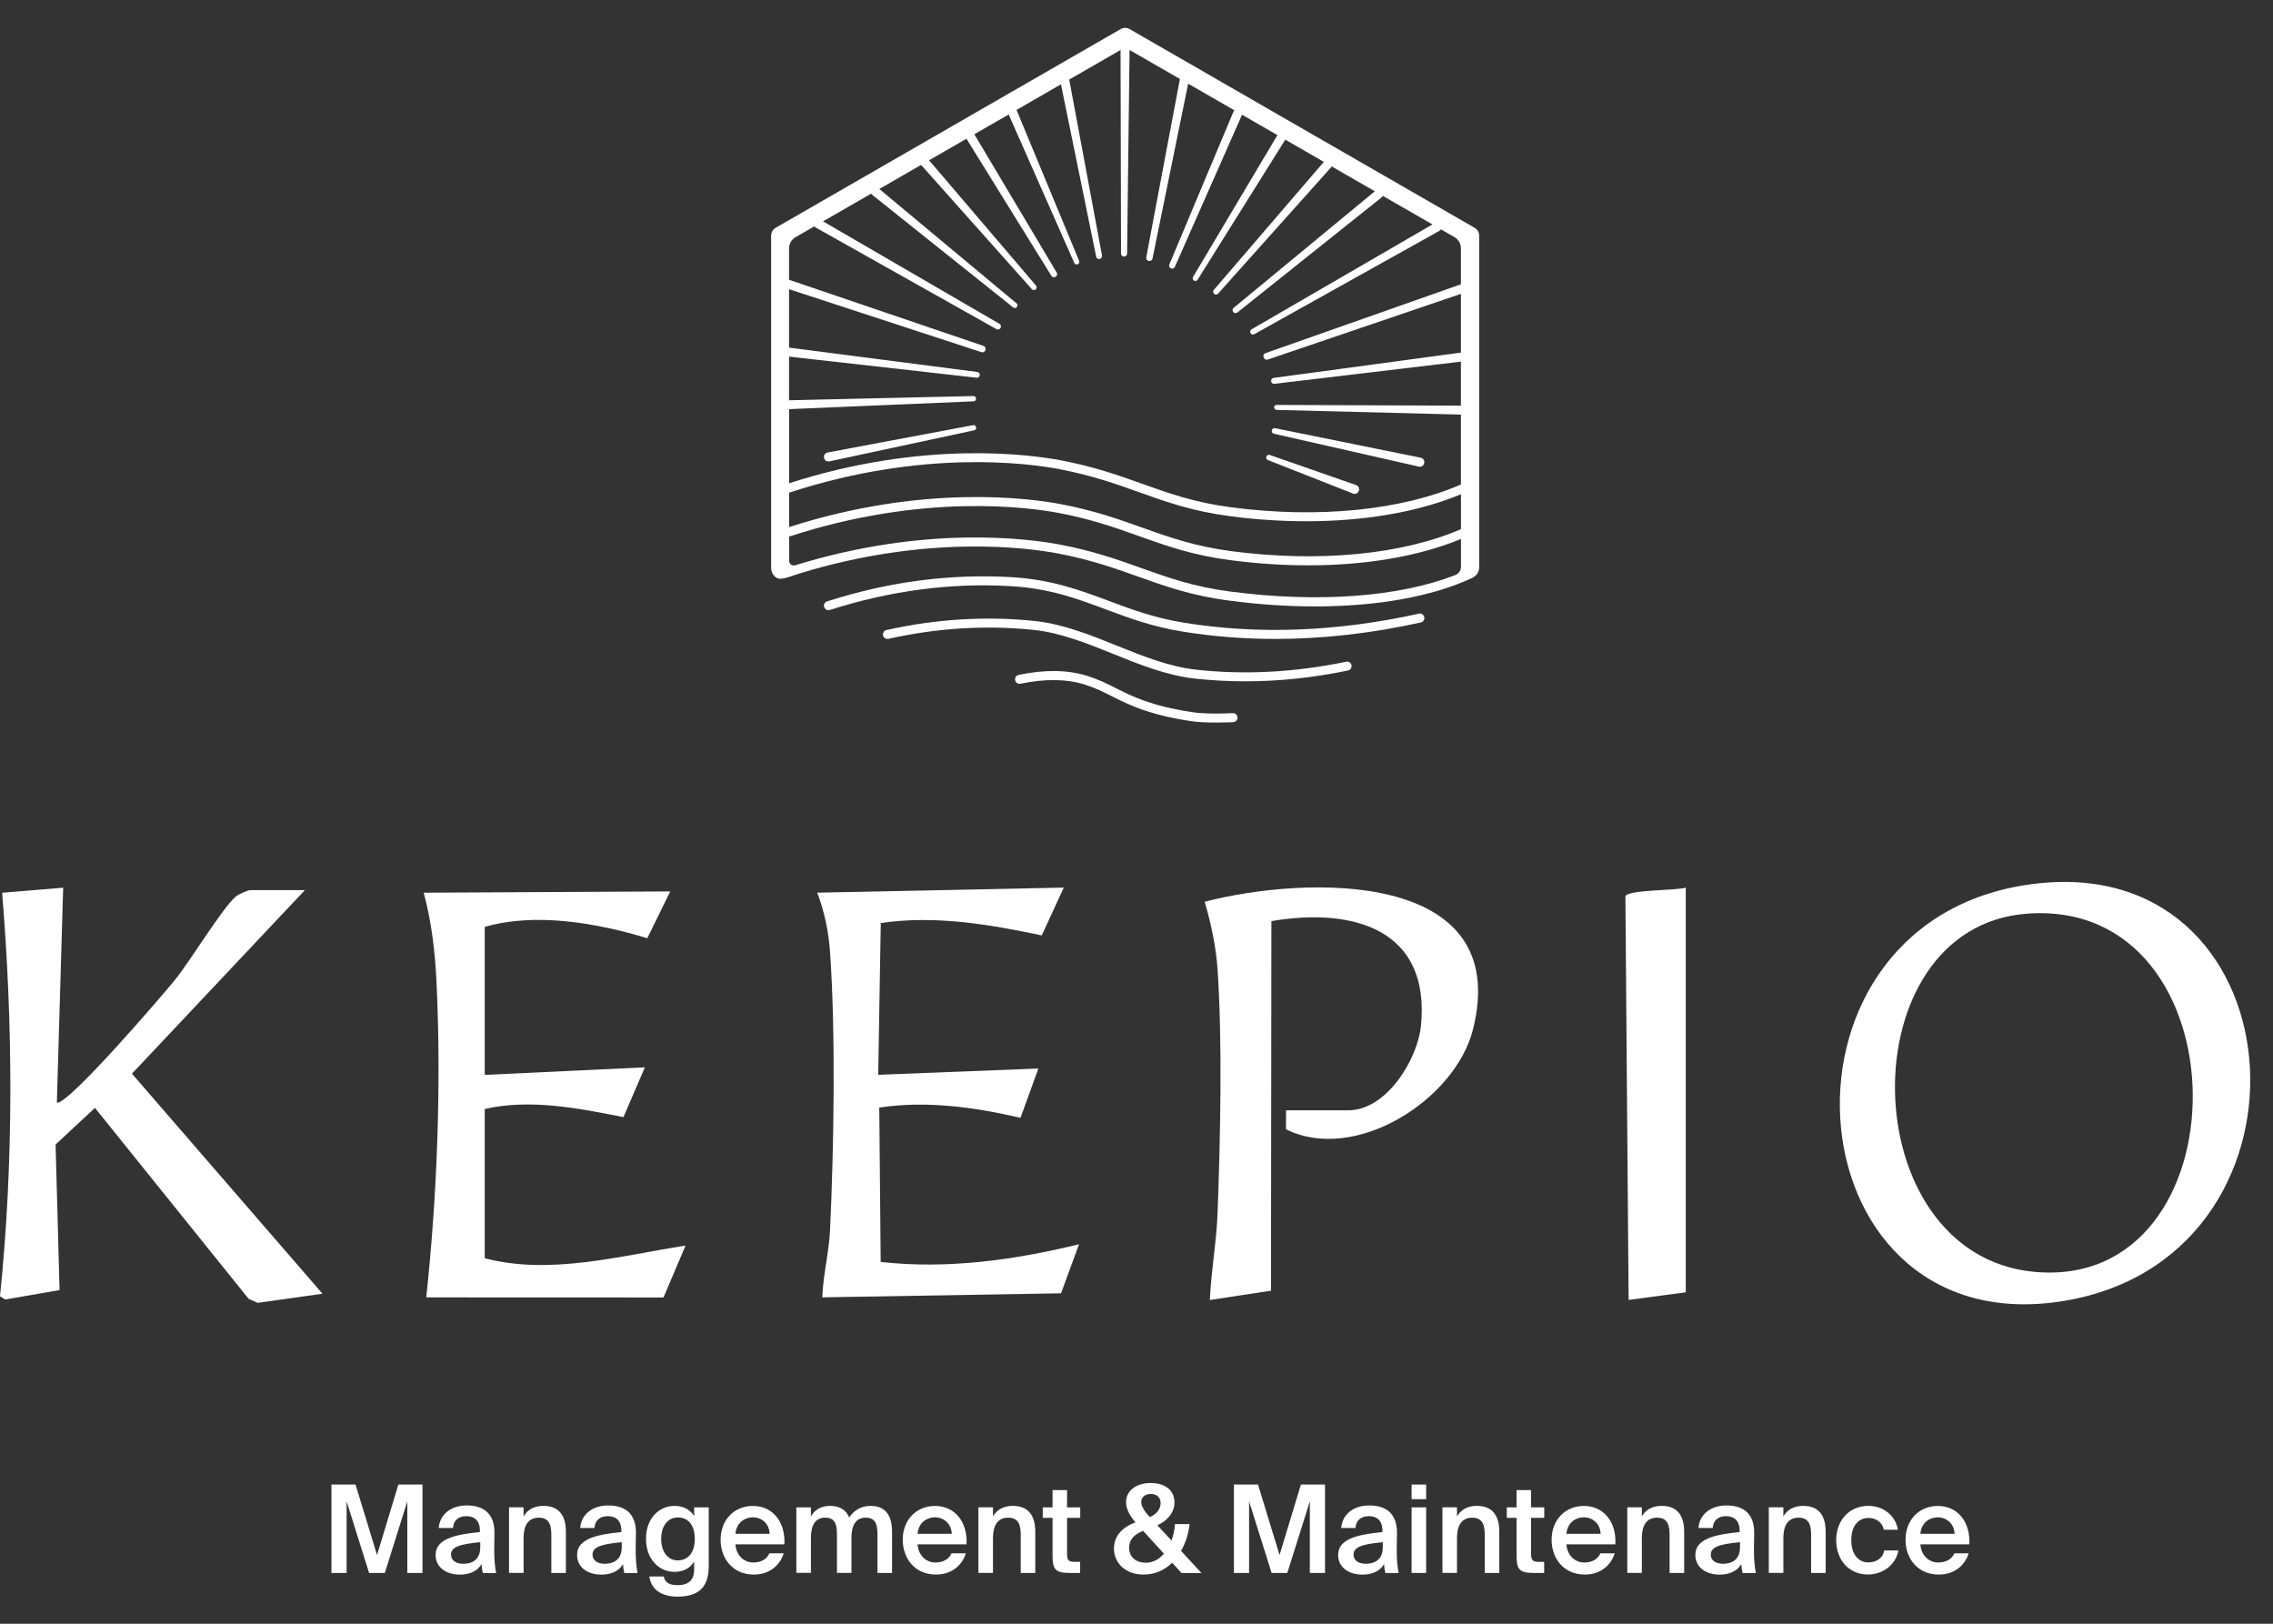 <?xml version="1.0" encoding="UTF-8"?> <svg xmlns="http://www.w3.org/2000/svg" width="77" height="55" viewBox="0 0 77 55" fill="none"><rect x="0" y="0" width="77" height="55" fill="#333333" stroke="none"/><path d="M32.964 14.401C32.964 14.401 28.034 15.328 28.032 15.328C27.834 15.376 27.899 15.665 28.096 15.628L32.998 14.576C33.114 14.551 33.076 14.382 32.964 14.401Z" fill="white"></path><path d="M43.154 14.692L48.068 15.806C48.267 15.841 48.324 15.55 48.13 15.505L43.196 14.504C43.072 14.482 43.035 14.662 43.156 14.692" fill="white"></path><path d="M48.064 20.787C45.301 21.398 42.621 21.501 40.1 21.091C39.103 20.93 38.317 20.636 37.556 20.352C36.606 19.997 35.625 19.629 34.268 19.55C32.198 19.428 30.095 19.703 28.018 20.371C27.937 20.396 27.892 20.482 27.92 20.563C27.946 20.644 28.032 20.687 28.113 20.661C30.155 20.006 32.219 19.734 34.251 19.855C35.559 19.932 36.477 20.274 37.45 20.637C38.224 20.926 39.024 21.226 40.052 21.392C41.078 21.559 42.13 21.642 43.203 21.642C44.805 21.642 46.453 21.456 48.131 21.084C48.214 21.066 48.266 20.985 48.248 20.902C48.23 20.82 48.148 20.768 48.066 20.785" fill="white"></path><path d="M45.602 22.415C43.87 22.774 42.16 22.865 40.516 22.683C39.597 22.581 38.697 22.218 37.826 21.867C36.931 21.506 36.005 21.133 35.042 21.033C33.394 20.863 31.707 20.966 30.029 21.341C29.947 21.36 29.895 21.441 29.914 21.523C29.933 21.606 30.014 21.657 30.096 21.639C31.742 21.27 33.395 21.169 35.011 21.336C35.931 21.43 36.836 21.797 37.71 22.149C38.6 22.509 39.521 22.879 40.481 22.986C41.042 23.047 41.609 23.078 42.184 23.078C43.325 23.078 44.489 22.956 45.664 22.712C45.746 22.695 45.8 22.614 45.783 22.531C45.765 22.449 45.684 22.395 45.602 22.413" fill="white"></path><path d="M41.759 24.155C41.614 24.164 40.869 24.197 40.371 24.121C38.988 23.907 38.357 23.589 37.8 23.309C37.5 23.157 37.215 23.015 36.846 22.898C36.175 22.686 35.41 22.674 34.508 22.86C34.425 22.877 34.371 22.958 34.389 23.041C34.406 23.123 34.487 23.176 34.57 23.159C35.42 22.985 36.136 22.996 36.755 23.19C37.099 23.299 37.372 23.436 37.662 23.582C38.239 23.873 38.893 24.203 40.326 24.424C40.593 24.465 40.923 24.475 41.202 24.475C41.481 24.475 41.702 24.465 41.776 24.462C41.861 24.456 41.926 24.384 41.921 24.3C41.916 24.215 41.844 24.15 41.759 24.155Z" fill="white"></path><path d="M42.951 15.583L45.838 16.72C46.031 16.782 46.127 16.502 45.94 16.431L43.016 15.411C42.903 15.373 42.842 15.54 42.953 15.585" fill="white"></path><path d="M50.108 7.981C50.108 7.871 50.049 7.771 49.954 7.716L38.269 0.986C38.174 0.931 38.057 0.931 37.962 0.986L26.276 7.716C26.182 7.771 26.123 7.871 26.123 7.981V19.233C26.123 19.393 26.216 19.553 26.371 19.598C26.518 19.639 26.875 19.488 27.068 19.43C31.44 18.084 34.866 18.561 35.844 18.748C36.962 18.962 37.776 19.252 38.562 19.533C39.49 19.865 40.367 20.178 41.657 20.346C42.654 20.477 43.627 20.541 44.551 20.541C46.65 20.541 48.507 20.212 49.866 19.578C49.877 19.572 49.892 19.566 49.909 19.555C50.032 19.488 50.109 19.359 50.109 19.218V7.981H50.108ZM26.735 16.687C31.281 15.199 34.871 15.698 35.875 15.889C36.993 16.102 37.807 16.393 38.593 16.674C39.521 17.006 40.399 17.319 41.688 17.487C42.559 17.601 43.42 17.656 44.253 17.656C46.226 17.656 48.047 17.343 49.492 16.741V17.924C47.502 18.784 44.691 19.058 41.728 18.671C40.471 18.507 39.609 18.198 38.697 17.873C37.9 17.587 37.074 17.293 35.932 17.076C34.916 16.883 31.303 16.381 26.733 17.854V16.686L26.735 16.687ZM27.587 7.666C27.599 7.683 27.615 7.697 27.635 7.707L33.754 11.148C33.877 11.213 33.97 11.036 33.858 10.969C33.858 10.969 28.653 7.945 27.882 7.497L29.508 6.561C29.515 6.57 29.524 6.579 29.532 6.587L34.323 10.413C34.418 10.486 34.523 10.348 34.437 10.276C34.437 10.276 30.346 6.866 29.788 6.401L31.203 5.586C31.203 5.586 31.207 5.591 31.209 5.593L34.956 9.796C35.039 9.885 35.172 9.765 35.096 9.673C35.096 9.673 31.843 5.863 31.473 5.429L32.74 4.7C32.764 4.74 35.615 9.341 35.615 9.341C35.691 9.46 35.865 9.348 35.796 9.231C35.796 9.231 33.237 4.934 33.006 4.547L34.17 3.878L36.391 8.904C36.441 9.013 36.599 8.941 36.556 8.834L34.439 3.731C34.439 3.728 34.435 3.726 34.434 3.725L35.941 2.856L37.134 8.693C37.165 8.824 37.353 8.781 37.332 8.655L36.227 2.727C36.224 2.716 36.22 2.706 36.217 2.697L37.96 1.693L37.976 8.591C37.979 8.727 38.177 8.722 38.181 8.591C38.181 8.591 38.252 2.802 38.265 1.693L39.971 2.675L38.831 8.714C38.809 8.856 39.014 8.891 39.043 8.755C39.043 8.755 40.066 3.745 40.25 2.835L41.814 3.735C41.802 3.747 41.794 3.762 41.787 3.778L39.612 8.958C39.564 9.083 39.745 9.157 39.8 9.039L42.07 3.897C42.07 3.893 42.071 3.888 42.073 3.885L43.277 4.578C43.277 4.578 43.266 4.59 43.261 4.598L40.416 9.379C40.355 9.484 40.509 9.572 40.571 9.474L43.525 4.755C43.53 4.746 43.534 4.738 43.537 4.729L44.846 5.483L41.119 9.821C41.04 9.918 41.181 10.035 41.263 9.947L45.079 5.682C45.093 5.667 45.1 5.65 45.106 5.634L46.574 6.479L41.79 10.429C41.688 10.515 41.816 10.663 41.918 10.584L46.8 6.689C46.821 6.671 46.834 6.653 46.843 6.634L48.526 7.602L42.397 11.156C42.29 11.222 42.385 11.375 42.49 11.32L48.757 7.822C48.783 7.807 48.8 7.788 48.814 7.769L49.27 8.031C49.406 8.11 49.49 8.254 49.49 8.411V9.63L42.875 11.96C42.73 12.015 42.809 12.223 42.951 12.178C42.951 12.178 48.259 10.372 49.49 9.954V11.943L43.146 12.801C43.013 12.823 43.044 13.013 43.172 13.001C43.172 13.001 48.343 12.385 49.49 12.249V13.74C48.395 13.737 43.246 13.716 43.246 13.716C43.134 13.72 43.137 13.88 43.244 13.885C43.244 13.885 48.399 14.016 49.49 14.043V16.412C47.474 17.286 44.662 17.568 41.726 17.186C40.469 17.023 39.607 16.715 38.695 16.388C37.898 16.102 37.072 15.808 35.93 15.591C34.915 15.399 31.302 14.896 26.732 16.369V13.859L32.98 13.594C33.099 13.585 33.088 13.414 32.973 13.415C32.973 13.415 27.97 13.53 26.73 13.558V12.079L33.083 12.794C33.214 12.805 33.23 12.619 33.107 12.6C33.107 12.6 27.939 11.931 26.73 11.774V9.796L33.244 11.927C33.387 11.97 33.45 11.764 33.314 11.716C33.314 11.716 27.898 9.873 26.73 9.476V8.414C26.73 8.258 26.815 8.111 26.951 8.034L27.582 7.669L27.587 7.666ZM41.695 20.04C40.438 19.877 39.576 19.569 38.664 19.242C37.865 18.956 37.041 18.662 35.899 18.445C34.901 18.256 31.397 17.768 26.939 19.147C26.837 19.178 26.735 19.104 26.735 18.998V18.175C31.281 16.687 34.871 17.186 35.875 17.377C36.993 17.59 37.807 17.881 38.593 18.162C39.521 18.494 40.399 18.807 41.688 18.975C42.582 19.092 43.463 19.149 44.315 19.149C46.277 19.149 48.074 18.843 49.492 18.256V19.194C49.492 19.321 49.414 19.435 49.295 19.481C47.393 20.221 44.66 20.426 41.694 20.039" fill="white"></path><path d="M10.323 30.152H8.471C8.391 30.152 8.076 30.295 7.993 30.364C7.533 30.751 6.439 32.563 5.927 33.192C5.484 33.736 2.311 37.428 1.926 37.352L2.14 30.068L0.072 30.24C0.447 34.778 0.464 39.382 0 43.91L0.179 44.017L2.018 43.698L1.883 38.768L3.216 37.526L8.424 43.996L8.728 44.13L10.925 43.822L4.47 36.368L10.323 30.156V30.152Z" fill="white"></path><path d="M40.811 30.545C41.026 31.286 41.196 32.077 41.247 32.848C41.413 35.319 41.34 38.577 41.247 41.08C41.211 42.059 41.028 43.053 40.985 44.034L43.056 43.719L43.07 31.2C45.824 30.732 48.459 31.463 48.137 34.742C48.025 35.879 46.974 37.608 45.678 37.608H43.567L43.563 38.252C45.914 39.416 49.302 37.252 49.899 34.868C51.263 29.421 44.194 29.66 40.807 30.546" fill="white"></path><path d="M29.834 42.749L29.786 37.516C31.39 37.276 33.011 37.502 34.57 37.863L35.177 36.193L29.75 36.406L29.837 31.265C31.672 30.995 33.502 31.308 35.29 31.684L36.037 30.065L27.684 30.237C27.93 30.877 28.07 31.561 28.118 32.244C28.313 35.004 28.249 38.887 28.118 41.677C28.082 42.429 27.882 43.191 27.856 43.944L35.944 43.807L36.554 42.145C34.37 42.68 32.093 42.997 29.837 42.745" fill="white"></path><path d="M16.421 42.62V37.565C17.939 37.212 19.598 37.536 21.12 37.84L21.846 36.153L16.421 36.409V31.396C18.147 30.897 20.23 31.265 21.927 31.78L22.705 30.195L14.353 30.238C14.621 31.227 14.74 32.249 14.788 33.275C14.953 36.75 14.809 40.495 14.44 43.946L22.476 43.949L23.224 42.191C21.029 42.533 18.616 43.203 16.419 42.618" fill="white"></path><path d="M55.062 30.362L55.171 44.031L57.107 43.774V30.067C56.8 30.168 55.126 30.132 55.062 30.362Z" fill="white"></path><path d="M69.088 29.918C59.473 30.908 60.494 45.42 69.729 44.094C78.903 42.776 78.072 28.994 69.088 29.918ZM68.903 43.079C62.743 42.494 62.59 31.41 68.658 30.949C76.115 30.383 76.115 43.764 68.903 43.079Z" fill="white"></path><path d="M11.742 50.855V53.279H11.228V50.285H12.044L12.772 52.672L13.496 50.285H14.312V53.279H13.798V50.855L13.037 53.279H12.503L11.742 50.855Z" fill="white"></path><path d="M16.257 51.892V51.851C16.257 51.471 16.038 51.356 15.793 51.356C15.548 51.356 15.359 51.488 15.347 51.756H14.862C14.895 51.302 15.273 50.993 15.81 50.993C16.349 50.993 16.762 51.237 16.75 51.946C16.75 52.057 16.742 52.317 16.742 52.52C16.742 52.801 16.766 53.095 16.807 53.281H16.355C16.338 53.186 16.323 53.133 16.314 52.98C16.173 53.219 15.909 53.336 15.581 53.336C15.097 53.336 14.757 53.076 14.757 52.67C14.757 52.116 15.44 51.977 16.255 51.894M15.279 52.658C15.279 52.852 15.441 52.968 15.69 52.968C16.054 52.968 16.269 52.782 16.269 52.407V52.238C15.566 52.303 15.279 52.403 15.279 52.66" fill="white"></path><path d="M18.413 51.008C18.951 51.008 19.17 51.356 19.17 51.884V53.279H18.677V52.003C18.677 51.702 18.632 51.407 18.254 51.407C17.877 51.407 17.737 51.696 17.737 52.097V53.277H17.244V51.056H17.737V51.366C17.865 51.136 18.101 51.007 18.411 51.007" fill="white"></path><path d="M21.049 51.892V51.851C21.049 51.471 20.831 51.356 20.586 51.356C20.341 51.356 20.151 51.488 20.139 51.756H19.654C19.687 51.302 20.065 50.993 20.603 50.993C21.141 50.993 21.555 51.237 21.543 51.946C21.543 52.057 21.534 52.317 21.534 52.52C21.534 52.801 21.558 53.095 21.6 53.281H21.148C21.131 53.186 21.115 53.133 21.106 52.98C20.965 53.219 20.701 53.336 20.373 53.336C19.889 53.336 19.549 53.076 19.549 52.67C19.549 52.116 20.232 51.977 21.048 51.894M20.072 52.658C20.072 52.852 20.234 52.968 20.482 52.968C20.846 52.968 21.062 52.782 21.062 52.407V52.238C20.358 52.303 20.072 52.403 20.072 52.66" fill="white"></path><path d="M24.009 51.058V53.057C24.009 53.42 23.917 53.676 23.739 53.842C23.562 54.007 23.296 54.081 22.948 54.081C22.46 54.081 22.07 53.886 21.996 53.399H22.484C22.529 53.606 22.667 53.692 22.96 53.692C23.179 53.692 23.32 53.63 23.403 53.53C23.486 53.436 23.515 53.3 23.515 53.155V52.895C23.383 53.114 23.151 53.243 22.853 53.243C22.327 53.243 21.884 52.818 21.884 52.123C21.884 51.428 22.327 51.008 22.853 51.008C23.151 51.008 23.383 51.136 23.515 51.356V51.058H24.009ZM22.398 52.123C22.398 52.577 22.634 52.854 22.96 52.854C23.286 52.854 23.536 52.623 23.536 52.123C23.536 51.622 23.284 51.4 22.96 51.4C22.636 51.4 22.398 51.677 22.398 52.123Z" fill="white"></path><path d="M25.516 52.925C25.773 52.925 25.975 52.821 26.063 52.615H26.547C26.444 52.969 26.113 53.334 25.537 53.334C24.821 53.334 24.411 52.789 24.411 52.154C24.411 51.485 24.869 51.01 25.504 51.01C26.187 51.01 26.613 51.564 26.572 52.31H24.913C24.945 52.723 25.235 52.926 25.518 52.926M26.073 51.953C26.061 51.605 25.795 51.395 25.506 51.395C25.275 51.395 24.956 51.531 24.914 51.953H26.073Z" fill="white"></path><path d="M26.977 53.279V51.058H27.47V51.368C27.597 51.137 27.818 51.008 28.116 51.008C28.46 51.008 28.663 51.153 28.767 51.4C28.956 51.12 29.218 51.008 29.491 51.008C30.017 51.008 30.219 51.356 30.219 51.884V53.279H29.725V52.002C29.725 51.701 29.696 51.407 29.332 51.407C28.968 51.407 28.844 51.696 28.844 52.097V53.277H28.353V52.001C28.353 51.7 28.323 51.406 27.959 51.406C27.596 51.406 27.471 51.695 27.471 52.095V53.276H26.978L26.977 53.279Z" fill="white"></path><path d="M31.686 52.925C31.943 52.925 32.145 52.821 32.233 52.615H32.718C32.614 52.969 32.283 53.334 31.707 53.334C30.991 53.334 30.581 52.789 30.581 52.154C30.581 51.485 31.04 51.01 31.674 51.01C32.357 51.01 32.783 51.564 32.742 52.31H31.083C31.116 52.723 31.405 52.926 31.686 52.926M32.242 51.953C32.23 51.605 31.964 51.395 31.674 51.395C31.442 51.395 31.124 51.531 31.083 51.953H32.242Z" fill="white"></path><path d="M34.314 51.008C34.852 51.008 35.071 51.356 35.071 51.884V53.279H34.578V52.003C34.578 51.702 34.533 51.407 34.156 51.407C33.778 51.407 33.638 51.696 33.638 52.097V53.277H33.145V51.056H33.638V51.366C33.766 51.136 34.002 51.007 34.313 51.007" fill="white"></path><path d="M36.147 50.472V51.058H36.594V51.414H36.147V52.624C36.147 52.851 36.201 52.904 36.413 52.904H36.591V53.279H36.227C35.751 53.279 35.656 53.152 35.656 52.698V51.414H35.325V51.058H35.656V50.472H36.149H36.147Z" fill="white"></path><path d="M38.465 51.566C38.274 51.342 38.146 51.12 38.146 50.884C38.146 50.483 38.503 50.232 38.983 50.232C39.364 50.232 39.786 50.403 39.786 50.893C39.786 51.24 39.538 51.512 39.207 51.665L39.686 52.181C39.752 52.008 39.79 51.815 39.802 51.624H40.298C40.266 51.934 40.171 52.252 40.009 52.532L40.7 53.281H40.026L39.707 52.933C39.459 53.178 39.136 53.334 38.738 53.334C38.133 53.334 37.736 52.95 37.736 52.45C37.736 51.996 38.07 51.707 38.465 51.566ZM38.726 51.855C38.419 51.97 38.25 52.159 38.25 52.421C38.25 52.734 38.465 52.933 38.826 52.933C39.062 52.933 39.269 52.813 39.429 52.627L38.726 51.855ZM38.953 51.388C39.205 51.276 39.317 51.096 39.317 50.91C39.317 50.707 39.169 50.604 38.986 50.604C38.803 50.604 38.66 50.704 38.66 50.872C38.66 51.041 38.802 51.227 38.95 51.385L38.953 51.388Z" fill="white"></path><path d="M42.314 50.855V53.279H41.8V50.285H42.616L43.346 52.672L44.07 50.285H44.886V53.279H44.372V50.855L43.609 53.279H43.077L42.314 50.855Z" fill="white"></path><path d="M46.831 51.892V51.851C46.831 51.471 46.612 51.356 46.367 51.356C46.122 51.356 45.932 51.488 45.92 51.756H45.435C45.468 51.302 45.846 50.993 46.384 50.993C46.922 50.993 47.336 51.237 47.324 51.946C47.324 52.057 47.315 52.317 47.315 52.52C47.315 52.801 47.339 53.095 47.381 53.281H46.929C46.912 53.186 46.896 53.133 46.888 52.98C46.746 53.219 46.482 53.336 46.155 53.336C45.67 53.336 45.33 53.076 45.33 52.67C45.33 52.116 46.013 51.977 46.829 51.894M45.853 52.658C45.853 52.852 46.015 52.968 46.263 52.968C46.627 52.968 46.843 52.782 46.843 52.407V52.238C46.139 52.303 45.853 52.403 45.853 52.66" fill="white"></path><path d="M48.312 50.781H47.819V50.285H48.312V50.781ZM48.312 53.279H47.819V51.058H48.312V53.279Z" fill="white"></path><path d="M50.033 51.008C50.571 51.008 50.79 51.356 50.79 51.884V53.279H50.297V52.003C50.297 51.702 50.252 51.407 49.874 51.407C49.497 51.407 49.357 51.696 49.357 52.097V53.277H48.864V51.056H49.357V51.366C49.485 51.136 49.721 51.007 50.031 51.007" fill="white"></path><path d="M51.867 50.472V51.058H52.313V51.414H51.867V52.624C51.867 52.851 51.92 52.904 52.132 52.904H52.31V53.279H51.946C51.47 53.279 51.375 53.152 51.375 52.698V51.414H51.044V51.058H51.375V50.472H51.868H51.867Z" fill="white"></path><path d="M53.667 52.925C53.924 52.925 54.126 52.821 54.214 52.615H54.698C54.595 52.969 54.264 53.334 53.688 53.334C52.972 53.334 52.562 52.789 52.562 52.154C52.562 51.485 53.02 51.01 53.655 51.01C54.338 51.01 54.764 51.564 54.722 52.31H53.063C53.096 52.723 53.386 52.926 53.667 52.926M54.222 51.953C54.21 51.605 53.945 51.395 53.655 51.395C53.422 51.395 53.105 51.531 53.063 51.953H54.222Z" fill="white"></path><path d="M56.295 51.008C56.834 51.008 57.053 51.356 57.053 51.884V53.279H56.559V52.003C56.559 51.702 56.514 51.407 56.137 51.407C55.759 51.407 55.619 51.696 55.619 52.097V53.277H55.126V51.056H55.619V51.366C55.747 51.136 55.983 51.007 56.294 51.007" fill="white"></path><path d="M58.932 51.892V51.851C58.932 51.471 58.713 51.356 58.468 51.356C58.223 51.356 58.033 51.488 58.021 51.756H57.537C57.569 51.302 57.947 50.993 58.485 50.993C59.023 50.993 59.437 51.237 59.425 51.946C59.425 52.057 59.416 52.317 59.416 52.52C59.416 52.801 59.441 53.095 59.482 53.281H59.03C59.013 53.186 58.997 53.133 58.989 52.98C58.847 53.219 58.583 53.336 58.256 53.336C57.771 53.336 57.431 53.076 57.431 52.67C57.431 52.116 58.114 51.977 58.93 51.894M57.954 52.658C57.954 52.852 58.116 52.968 58.364 52.968C58.728 52.968 58.944 52.782 58.944 52.407V52.238C58.24 52.303 57.954 52.403 57.954 52.66" fill="white"></path><path d="M61.089 51.008C61.627 51.008 61.846 51.356 61.846 51.884V53.279H61.353V52.003C61.353 51.702 61.308 51.407 60.931 51.407C60.553 51.407 60.413 51.696 60.413 52.097V53.277H59.92V51.056H60.413V51.366C60.541 51.136 60.777 51.007 61.088 51.007" fill="white"></path><path d="M63.816 51.817C63.774 51.581 63.567 51.416 63.298 51.416C62.991 51.416 62.714 51.643 62.714 52.168C62.714 52.693 62.995 52.923 63.284 52.923C63.524 52.923 63.769 52.816 63.831 52.519H64.311C64.21 53.038 63.752 53.332 63.276 53.332C62.631 53.332 62.203 52.834 62.203 52.171C62.203 51.509 62.634 51.007 63.297 51.007C63.781 51.007 64.21 51.32 64.293 51.815H63.814L63.816 51.817Z" fill="white"></path><path d="M65.657 52.925C65.914 52.925 66.116 52.821 66.204 52.615H66.689C66.585 52.969 66.254 53.334 65.678 53.334C64.962 53.334 64.552 52.789 64.552 52.154C64.552 51.485 65.011 51.01 65.645 51.01C66.328 51.01 66.754 51.564 66.713 52.31H65.054C65.087 52.723 65.376 52.926 65.657 52.926M66.213 51.953C66.201 51.605 65.935 51.395 65.645 51.395C65.412 51.395 65.095 51.531 65.054 51.953H66.213Z" fill="white"></path></svg> 
